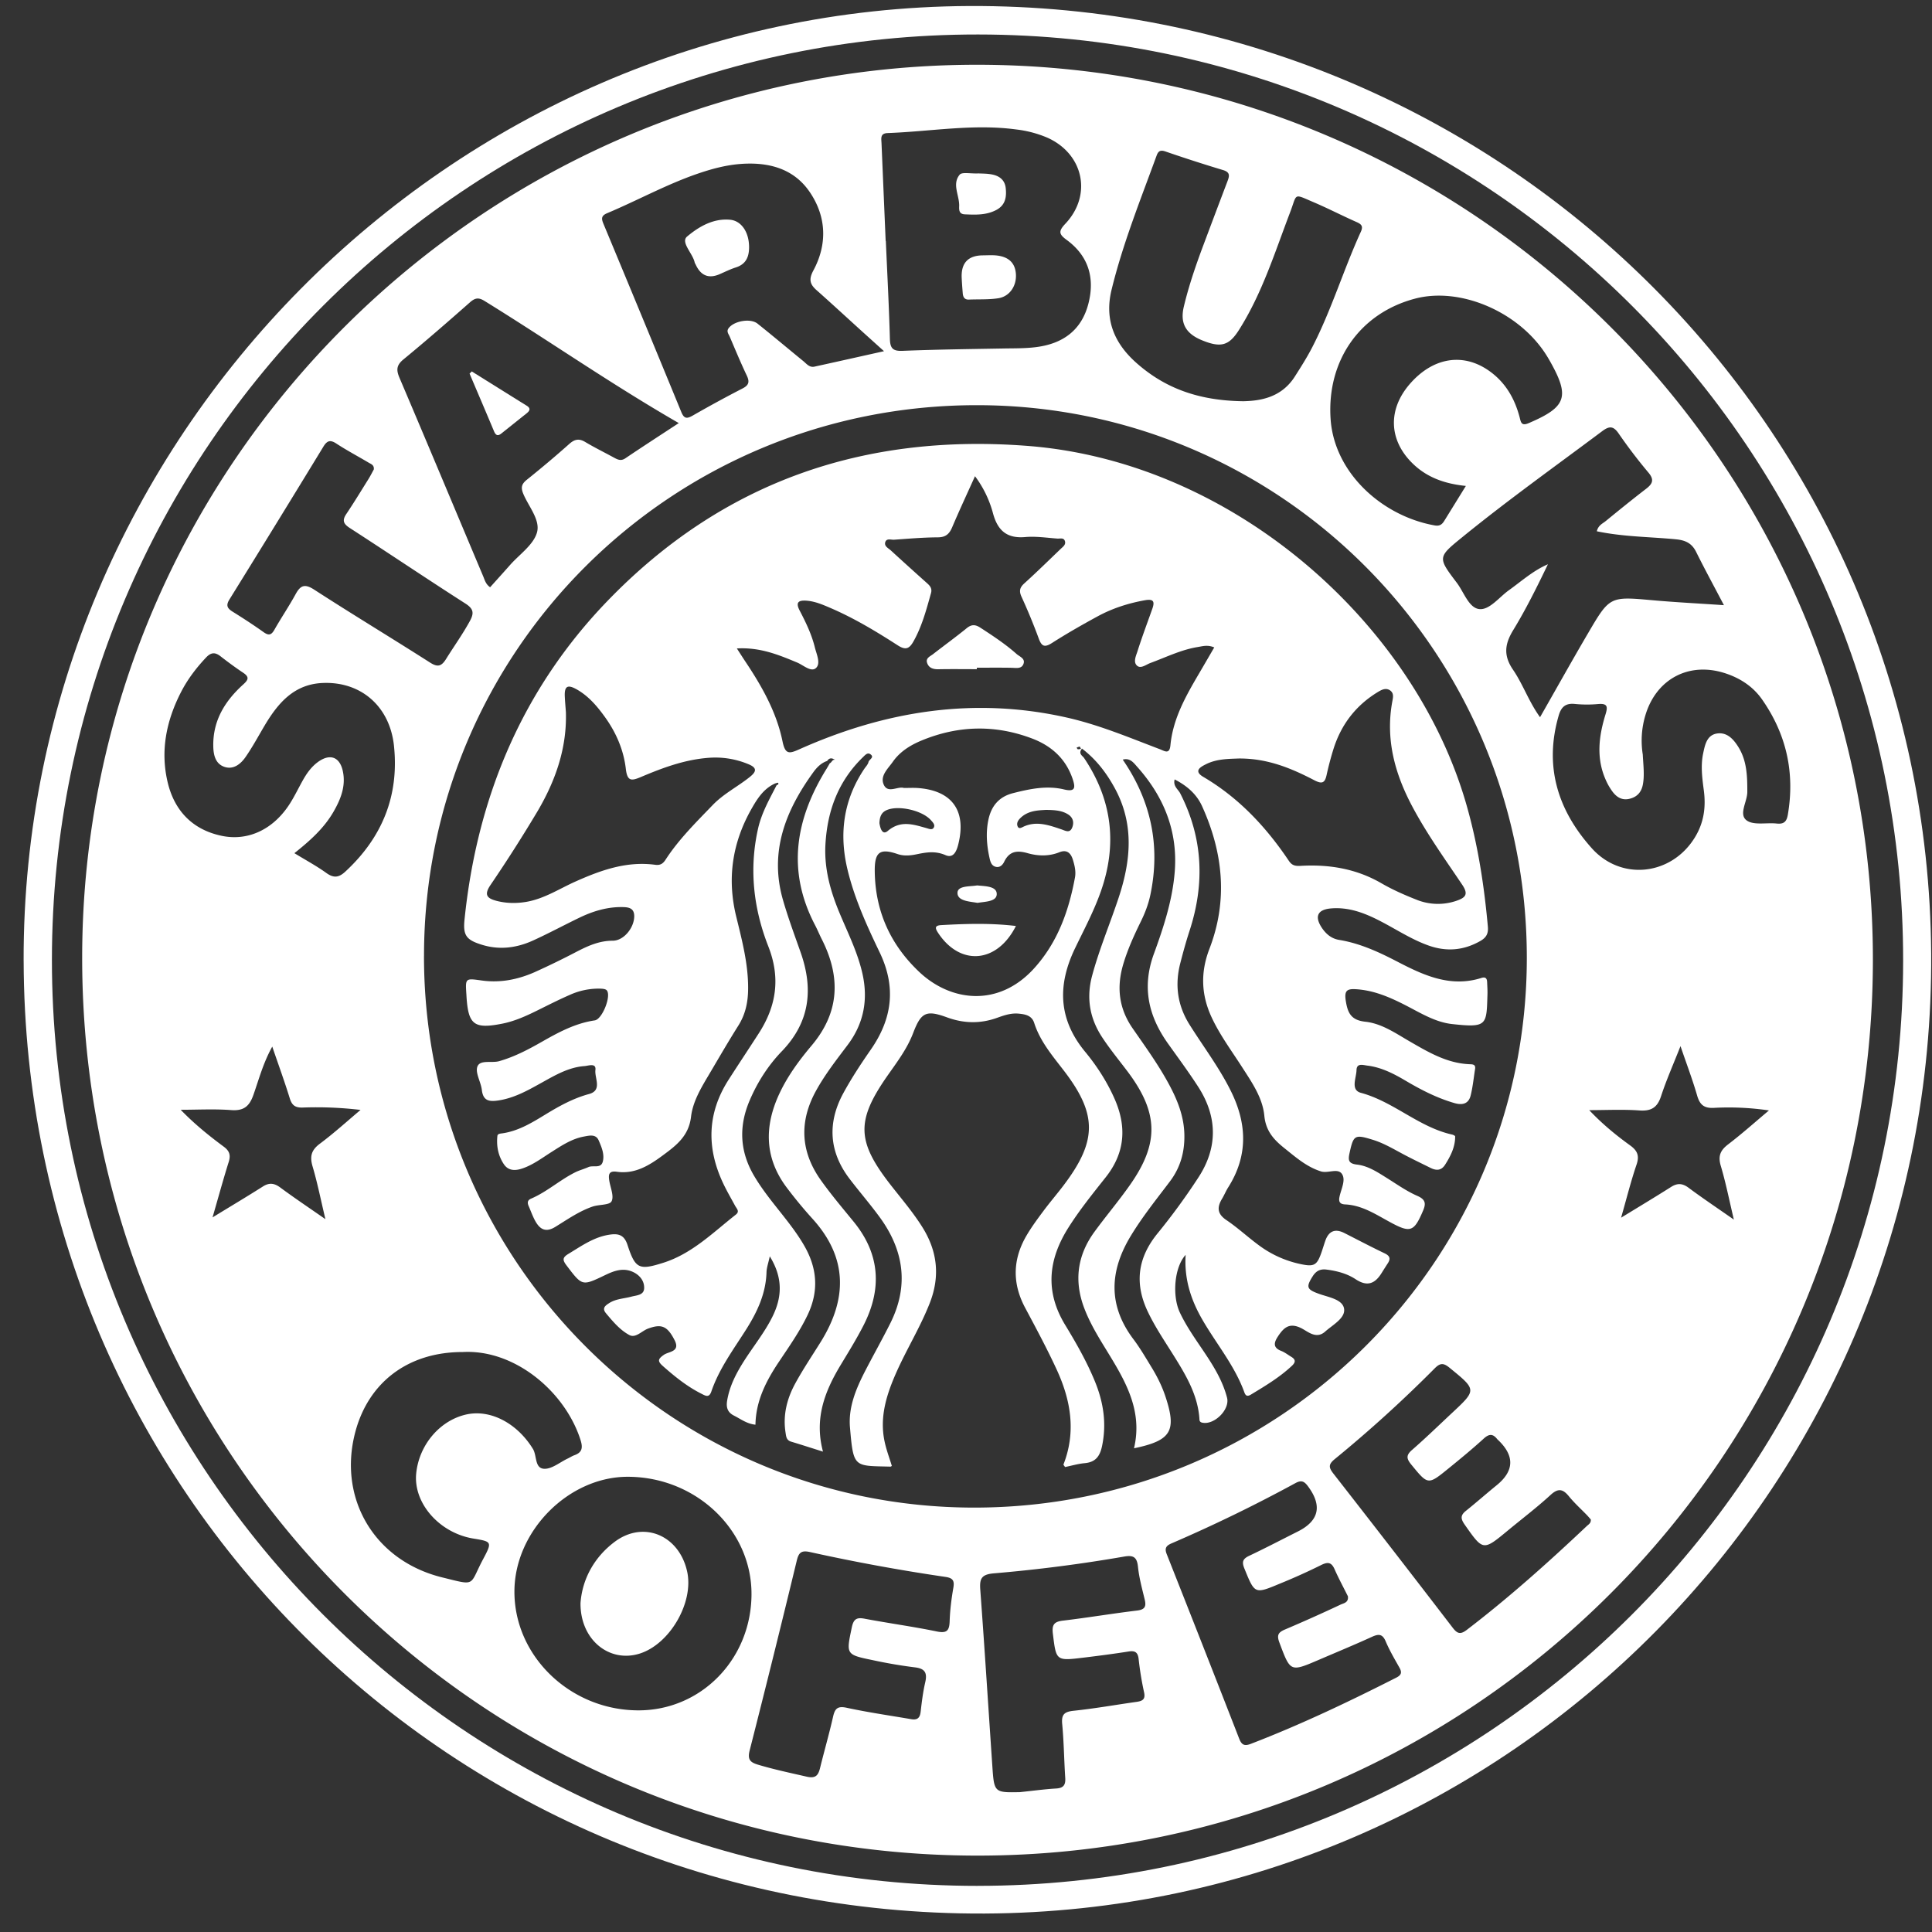 <svg xmlns="http://www.w3.org/2000/svg" width="79" height="79" fill="none" viewBox="0 0 79 79"><rect x="0" y="0" width="79" height="79" fill="#333333" stroke="none"/><path fill="#fff" d="M.966 39.289C.916 17.932 18.387.348 39.626.246 61.244.144 78.81 17.44 78.966 38.97c.156 21.62-17.217 39.178-38.704 39.275-21.77.1-39.244-17.287-39.295-38.956Zm39.009 37.824c20.873 0 37.826-16.94 37.845-37.816C77.84 18.4 60.89 1.425 39.993 1.41 19.099 1.395 2.124 18.36 2.123 39.254c-.003 20.901 16.953 37.86 37.852 37.86Z"/><path fill="#fff" d="M39.94 75.876c-20.268-.018-36.605-16.43-36.58-36.75C3.384 18.996 19.833 2.62 40 2.648c20.236.029 36.614 16.435 36.583 36.644-.032 20.242-16.418 36.602-36.643 36.584ZM17.337 39.088C17.334 51.533 27.4 61.635 39.815 61.646c12.492.012 22.61-10.04 22.617-22.468.007-12.494-10.042-22.603-22.475-22.61-12.515-.008-22.616 10.05-22.619 22.52ZM36.214 9.852h.008c.058 1.334.129 2.668.166 4.003.01.386.117.508.519.491 1.387-.056 2.776-.072 4.163-.097.439-.007.877 0 1.315-.058 1.084-.142 1.838-.692 2.118-1.768.273-1.05.01-1.957-.888-2.614-.318-.232-.342-.353-.053-.66 1.11-1.177.742-2.86-.737-3.52a4.592 4.592 0 0 0-1.27-.335c-1.762-.238-3.507.084-5.26.147-.308.012-.259.216-.25.407l.17 4.004h-.001Zm-.067 4.508-.89-.803c-.624-.566-1.243-1.138-1.873-1.697-.274-.242-.315-.446-.125-.8.579-1.078.533-2.198-.142-3.198-.66-.978-1.7-1.243-2.835-1.158-.58.044-1.14.191-1.692.377-1.302.439-2.504 1.107-3.765 1.637-.26.11-.23.24-.145.445a1675.5 1675.5 0 0 1 3.18 7.688c.115.282.236.273.466.142a51.279 51.279 0 0 1 2.035-1.108c.27-.138.294-.279.172-.536-.249-.523-.47-1.059-.698-1.591-.046-.106-.14-.207-.041-.339.215-.293.89-.418 1.181-.186.632.504 1.25 1.025 1.875 1.535.133.11.249.268.453.224.919-.201 1.836-.407 2.845-.632ZM27.755 17.3c-2.775-1.6-5.313-3.371-7.944-4.995-.242-.15-.386-.125-.59.054-.896.79-1.798 1.576-2.721 2.335-.29.237-.303.432-.164.757 1.15 2.7 2.281 5.407 3.42 8.109.064.15.102.326.285.453.282-.314.551-.611.817-.912.384-.434.949-.816 1.097-1.32.152-.515-.34-1.064-.559-1.592-.107-.262-.065-.403.149-.574.59-.473 1.169-.96 1.733-1.462.218-.194.397-.232.652-.08.376.225.772.419 1.157.629.157.085.296.165.483.039.695-.47 1.4-.925 2.186-1.441Zm2.974 47.896c.013-2.629-2.264-4.8-5.044-4.81-2.429-.011-4.639 2.212-4.65 4.678-.013 2.656 2.285 4.868 5.063 4.873 2.57.006 4.619-2.092 4.631-4.741Zm20.086-48.789c.652-.013 1.555-.114 2.125-1.001.255-.4.51-.801.726-1.222.78-1.517 1.272-3.158 1.979-4.707.099-.217.036-.304-.167-.394-.594-.262-1.171-.562-1.768-.816-.844-.36-.66-.362-.957.415-.626 1.639-1.146 3.323-2.098 4.82-.406.638-.74.727-1.515.408-.658-.272-.893-.697-.734-1.368.208-.873.5-1.719.815-2.557.32-.854.642-1.709.966-2.561.081-.216.134-.378-.18-.471a63.137 63.137 0 0 1-2.354-.76c-.196-.067-.288-.023-.357.164-.661 1.813-1.383 3.604-1.843 5.488-.304 1.245.126 2.214 1.032 3.01 1.15 1.012 2.509 1.524 4.33 1.551v.001Zm14.48 5.316c.056-.244.236-.311.364-.417.545-.445 1.09-.888 1.648-1.317.27-.207.346-.373.092-.672a20.912 20.912 0 0 1-1.213-1.593c-.213-.307-.377-.313-.669-.095-1.914 1.432-3.86 2.82-5.716 4.33-1.013.824-1.022.83-.235 1.867.295.387.495 1.037.926 1.08.416.042.81-.488 1.209-.773.516-.369.99-.801 1.594-1.06-.444.923-.894 1.833-1.42 2.695-.348.57-.404 1.038-.006 1.619.408.597.645 1.306 1.104 1.94.679-1.189 1.31-2.321 1.966-3.439.886-1.512.892-1.499 2.638-1.344.938.084 1.879.131 2.915.202-.41-.784-.787-1.474-1.136-2.178-.178-.36-.443-.479-.832-.516-1.066-.103-2.143-.1-3.23-.328v-.001ZM12.037 34.886c.477.292.911.525 1.308.811.3.215.509.19.774-.055 1.51-1.394 2.207-3.106 1.99-5.15-.173-1.62-1.363-2.637-2.927-2.564-1.159.054-1.81.817-2.352 1.724-.26.437-.501.888-.79 1.304-.206.298-.516.54-.897.389-.343-.137-.417-.489-.422-.841-.017-1.05.485-1.848 1.229-2.52.202-.183.255-.3-.002-.472-.321-.214-.632-.444-.937-.681-.223-.173-.39-.152-.586.056-.4.425-.752.887-1.018 1.403-.606 1.175-.863 2.42-.545 3.724.282 1.156 1.027 1.917 2.202 2.163 1.112.233 2.15-.291 2.806-1.343.186-.297.338-.615.51-.922.164-.293.356-.565.635-.764.483-.343.879-.196 1.003.383.13.607-.083 1.143-.377 1.655-.382.666-.94 1.172-1.603 1.7h-.001Zm43.081 30.39c-.175-.353-.376-.723-.546-1.108-.135-.306-.292-.304-.57-.163a24.76 24.76 0 0 1-1.682.756c-1.021.427-1.013.417-1.437-.625-.115-.28-.058-.399.203-.522.667-.316 1.32-.658 1.98-.989.871-.437 1.01-1.053.418-1.85-.152-.205-.268-.263-.514-.13a61.39 61.39 0 0 1-5.07 2.466c-.22.095-.287.2-.192.439.995 2.515 1.986 5.032 2.966 7.553.104.265.23.297.474.203 2.036-.783 4.002-1.72 5.945-2.706.205-.103.243-.21.131-.409-.198-.351-.405-.703-.562-1.073-.133-.314-.291-.311-.566-.186-.718.328-1.45.63-2.176.942-1.167.5-1.154.494-1.607-.715-.118-.316-.032-.419.248-.536a65.4 65.4 0 0 0 2.26-1.012c.125-.058.326-.078.296-.335h.001Zm9.928-3.147c-.045-.05-.1-.117-.16-.179-.245-.253-.508-.49-.73-.762-.246-.303-.438-.349-.753-.059-.556.51-1.16.969-1.742 1.45-1.023.846-1.013.84-1.77-.237-.165-.236-.179-.38.049-.562.425-.34.834-.703 1.257-1.046.722-.586.743-1.203.062-1.851-.013-.012-.027-.024-.038-.037-.18-.23-.338-.218-.557-.016-.467.426-.957.828-1.448 1.227-.83.674-.825.663-1.51-.172-.196-.24-.216-.38.031-.595.556-.484 1.087-1 1.626-1.504 1.027-.958 1.021-.951-.092-1.859-.238-.194-.374-.208-.603.023a53.618 53.618 0 0 1-4.098 3.72c-.264.217-.233.346-.046.587a934.34 934.34 0 0 1 4.874 6.297c.188.245.313.296.581.091 1.72-1.316 3.33-2.757 4.903-4.242.07-.068.181-.118.166-.273h-.002Zm2.127-31.278c.024.459.076.846.004 1.23-.057.3-.224.502-.537.58-.303.076-.518-.053-.69-.272a2.426 2.426 0 0 1-.29-.498c-.398-.89-.285-1.79-.01-2.679.1-.323.077-.453-.295-.424a5.074 5.074 0 0 1-.948-.002c-.388-.043-.569.116-.673.478-.6 2.07-.038 3.863 1.35 5.416 1.21 1.357 3.26 1.115 4.213-.427.374-.603.462-1.24.374-1.923-.067-.506-.135-1.018-.029-1.521.072-.336.143-.745.558-.814.412-.068.679.224.883.552.35.564.365 1.19.365 1.832 0 .404-.364.917-.029 1.166.285.212.815.085 1.232.13.286.03.403-.07.453-.357.295-1.716-.055-3.286-1.046-4.708-.37-.534-.9-.881-1.52-1.082-1.48-.479-2.819.237-3.26 1.727a3.607 3.607 0 0 0-.105 1.596ZM37.265 70.299c.252.042.353-.06.381-.308.046-.4.095-.804.186-1.196.09-.39-.006-.569-.427-.617a19.69 19.69 0 0 1-1.713-.293c-1.11-.228-1.093-.232-.862-1.338.07-.335.19-.422.522-.358.983.186 1.976.32 2.955.522.419.086.513-.041.525-.427.015-.454.073-.911.151-1.36.052-.294-.024-.4-.324-.444a77.667 77.667 0 0 1-5.541-1.017c-.344-.076-.456.017-.535.34a633.867 633.867 0 0 1-1.928 7.769c-.098.38.024.492.342.587.658.197 1.325.337 1.993.49.361.082.468-.054.542-.353.172-.699.372-1.391.531-2.093.075-.333.178-.454.558-.372.874.19 1.762.316 2.645.468Zm4.456 2.98c.49-.05.977-.117 1.468-.147.301-.018.387-.15.369-.432-.048-.737-.055-1.476-.125-2.21-.038-.404.108-.499.484-.538.855-.09 1.704-.242 2.556-.362.248-.035.375-.105.306-.403a12.707 12.707 0 0 1-.22-1.351c-.032-.278-.151-.348-.415-.305-.608.096-1.218.175-1.828.249-1.142.139-1.127.134-1.264-.978-.044-.363.047-.491.412-.534 1.012-.12 2.017-.29 3.03-.412.311-.038.383-.156.316-.44-.107-.445-.23-.89-.277-1.342-.04-.395-.178-.494-.569-.425a61.24 61.24 0 0 1-5.33.686c-.514.044-.582.228-.55.672.178 2.401.329 4.805.493 7.207.074 1.09.078 1.088 1.144 1.067v-.002ZM59.94 19.87c-.892-.09-1.635-.363-2.227-.968-.922-.94-.955-2.156-.086-3.177.946-1.108 2.19-1.323 3.27-.556.663.47 1.041 1.128 1.243 1.9.05.194.068.362.367.234 1.544-.66 1.694-1.075.876-2.527a5.463 5.463 0 0 0-.22-.36c-1.142-1.703-3.472-2.678-5.28-2.21-2.273.588-3.637 2.54-3.474 4.932.152 2.21 2.119 3.969 4.258 4.347.196.035.298-.037.388-.184l.886-1.433-.001.002ZM18.917 55.285c-2.217-.002-3.855 1.226-4.395 3.294-.705 2.708.795 5.245 3.57 5.924 1.407.346 1.08.341 1.665-.753.375-.704.354-.714-.395-.837-1.394-.226-2.468-1.45-2.343-2.67.119-1.167.97-2.165 2.05-2.405.998-.22 2.085.37 2.722 1.408.17.276.064.802.466.813.313.01.635-.267.953-.417.095-.045.184-.105.283-.14.322-.116.341-.318.244-.622-.626-1.968-2.686-3.715-4.82-3.595Zm-3.632-36.09c.021-.184-.117-.22-.216-.28-.438-.26-.89-.499-1.315-.777-.256-.168-.383-.117-.534.131a937.181 937.181 0 0 1-3.836 6.24c-.152.243-.096.362.124.5.432.269.86.547 1.274.842.216.153.32.11.444-.11.277-.488.594-.954.863-1.447.202-.368.377-.43.762-.181 1.563 1.012 3.158 1.973 4.727 2.975.31.199.467.17.66-.139.324-.521.684-1.02.979-1.562.176-.323.143-.497-.188-.709-1.583-1.013-3.142-2.064-4.72-3.084-.268-.172-.326-.313-.146-.58.313-.466.605-.947.903-1.424.083-.134.154-.275.22-.396Zm55.613 30.674c-.192-.806-.33-1.51-.534-2.194-.121-.404-.02-.638.303-.884.574-.438 1.112-.921 1.666-1.385a11.205 11.205 0 0 0-2.25-.105c-.418.022-.582-.138-.69-.515-.184-.638-.422-1.262-.677-2.01-.296.752-.58 1.39-.795 2.048-.151.46-.395.616-.88.583-.682-.049-1.372-.013-2.058-.013.537.567 1.091 1.021 1.671 1.44.299.215.39.421.265.788-.229.67-.4 1.36-.632 2.17.768-.47 1.413-.857 2.048-1.26.255-.16.461-.15.71.035.575.428 1.171.826 1.852 1.302ZM8.69 49.78c.776-.474 1.423-.86 2.06-1.264.26-.165.463-.14.709.041.574.425 1.168.822 1.847 1.295-.19-.796-.326-1.485-.524-2.154-.12-.408-.057-.666.295-.93.578-.43 1.113-.918 1.666-1.383a15.23 15.23 0 0 0-2.367-.097c-.3.009-.437-.088-.526-.373-.212-.687-.459-1.362-.717-2.119-.372.67-.545 1.334-.77 1.972-.164.469-.396.663-.912.624-.684-.052-1.375-.013-2.063-.013.571.589 1.159 1.062 1.763 1.51.237.175.288.35.2.627-.22.7-.413 1.408-.66 2.263v.001Z"/><path fill="#fff" d="M33.83 31.113c-.248.08-.426.262-.566.455-1.139 1.566-1.815 3.255-1.25 5.225.208.725.472 1.435.723 2.147.529 1.5.383 2.853-.768 4.047-.561.582-1 1.268-1.32 2.022-.45 1.06-.398 2.085.191 3.08.324.548.723 1.039 1.116 1.535.337.427.671.858.942 1.334.524.92.587 1.85.121 2.821-.322.67-.745 1.272-1.155 1.885-.525.782-.955 1.601-.973 2.592-.35-.034-.601-.232-.878-.371-.26-.131-.326-.33-.28-.61.099-.604.375-1.128.698-1.635.378-.592.822-1.141 1.14-1.771.408-.806.458-1.602-.094-2.497-.06.28-.13.468-.134.657-.028.876-.384 1.627-.843 2.35-.517.813-1.097 1.595-1.413 2.521-.094.274-.245.17-.405.09-.587-.295-1.091-.702-1.58-1.135-.225-.199-.196-.288.046-.457.193-.137.682-.118.437-.597-.297-.582-.536-.678-1.088-.473-.257.095-.505.4-.762.262-.383-.204-.675-.555-.958-.893-.175-.211-.015-.318.135-.414.274-.176.601-.181.905-.263.213-.057.514-.055.523-.345.01-.293-.175-.53-.448-.66-.41-.194-.79-.049-1.16.13-.934.448-.925.443-1.566-.401-.17-.223-.17-.324.079-.474.541-.327 1.056-.7 1.707-.788.354-.049.577.027.707.425.32.981.477 1.04 1.464.728 1.177-.373 2.03-1.235 2.967-1.97.168-.132.03-.246-.033-.363-.158-.293-.327-.582-.471-.883-.699-1.457-.679-2.885.205-4.266.407-.636.827-1.265 1.236-1.9.722-1.119.895-2.268.39-3.555-.606-1.547-.792-3.162-.42-4.814.144-.643.466-1.205.761-1.78.049-.014.097-.039.057-.094-.01-.013-.08.016-.122.026-.478.217-.738.638-.98 1.067-.773 1.378-.987 2.83-.608 4.377.237.971.495 1.943.486 2.958-.004.54-.108 1.04-.402 1.503-.384.61-.747 1.233-1.112 1.853-.348.592-.74 1.193-.82 1.87-.093.787-.602 1.172-1.152 1.578-.562.416-1.143.776-1.882.671-.332-.047-.347.119-.31.36.046.29.203.639.094.849-.085.161-.513.125-.775.215-.552.189-1.031.527-1.524.83-.39.24-.626.105-.815-.23-.111-.197-.185-.415-.277-.624-.056-.13-.052-.235.099-.3.651-.278 1.178-.765 1.808-1.078.172-.086.363-.133.538-.213.195-.087.511.075.588-.225.077-.299-.052-.596-.169-.867-.117-.27-.389-.195-.604-.156-.495.091-.908.367-1.324.631-.386.244-.754.525-1.19.673-.278.095-.57.11-.76-.175-.232-.347-.307-.743-.263-1.154.01-.098.132-.095.218-.109.661-.1 1.214-.444 1.77-.783.556-.338 1.117-.648 1.758-.822.555-.15.222-.652.262-.983.037-.3-.285-.171-.442-.16-.65.046-1.2.371-1.753.678-.569.316-1.13.636-1.794.731-.373.054-.604 0-.655-.433-.038-.33-.28-.705-.18-.96.114-.285.583-.13.89-.217.616-.176 1.173-.467 1.723-.78.689-.393 1.38-.769 2.183-.887.312-.045.69-1.015.49-1.231-.058-.062-.194-.065-.294-.068a2.86 2.86 0 0 0-1.228.262c-.45.196-.888.42-1.33.638-.457.226-.922.435-1.426.534-1.144.225-1.382.044-1.455-1.1l-.006-.106c-.043-.658-.044-.655.629-.56.753.105 1.475-.038 2.16-.34a32.715 32.715 0 0 0 1.752-.854c.457-.234.907-.433 1.443-.433.46 0 .884-.54.88-1.011-.003-.285-.178-.352-.413-.362-.65-.025-1.253.154-1.829.432-.633.305-1.251.639-1.89.93-.675.308-1.38.401-2.105.174-.631-.197-.77-.38-.702-1.033.512-4.986 2.354-9.407 5.847-13.025 4.689-4.857 10.462-6.86 17.187-6.337 8.386.653 15.804 7.233 17.936 14.678.467 1.63.722 3.293.874 4.977.026.289-.066.45-.311.59-.687.39-1.39.445-2.13.178-.7-.251-1.316-.664-1.971-1-.633-.327-1.284-.576-2.016-.51-.532.05-.665.325-.368.78.17.258.395.453.71.505.862.14 1.639.502 2.406.901 1.073.557 2.162 1.054 3.418.655.17-.053.227.023.232.174.007.175.02.352.013.528-.038 1.23-.012 1.341-1.446 1.184-.688-.076-1.288-.452-1.897-.765-.644-.33-1.3-.617-2.04-.66-.365-.022-.474.065-.41.472.079.51.223.795.802.858.67.073 1.238.473 1.816.807.762.44 1.52.89 2.436.93.118.006.264-.005.234.192-.058.364-.093.733-.182 1.089-.085.341-.336.402-.661.309-.716-.207-1.369-.543-2.006-.92-.485-.286-.987-.544-1.557-.613-.18-.023-.437-.114-.443.187-.007.32-.254.809.179.926 1.343.363 2.365 1.401 3.725 1.706.049.01.13.05.13.076.002.435-.187.804-.413 1.16-.158.245-.363.242-.593.128-.393-.195-.79-.384-1.176-.592-.387-.208-.767-.43-1.19-.559-.735-.227-.785-.19-.944.532-.063.286-.064.442.304.484.459.053.85.318 1.238.56.402.252.795.53 1.225.718.333.145.363.307.239.6-.372.873-.514.928-1.345.478-.586-.316-1.147-.696-1.845-.728-.21-.01-.272-.105-.23-.307.062-.308.259-.669.113-.919-.164-.285-.576-.03-.874-.125-.59-.187-1.032-.583-1.5-.956-.434-.348-.753-.703-.812-1.32-.072-.742-.514-1.37-.914-1.993-.427-.665-.9-1.3-1.237-2.021-.433-.925-.464-1.848-.094-2.809.763-1.982.562-3.931-.301-5.835-.224-.492-.614-.832-1.121-1.093-.074.276.144.406.227.568.934 1.824 1.011 3.697.381 5.625-.141.433-.262.874-.376 1.316-.231.895-.119 1.733.383 2.528.57.906 1.221 1.763 1.696 2.73.652 1.327.691 2.63-.12 3.912-.094.147-.16.313-.25.463-.212.35-.207.62.175.877.465.313.879.701 1.332 1.033a4.356 4.356 0 0 0 1.616.747c.654.148.756.093.964-.531.044-.133.085-.268.131-.4.14-.4.397-.513.78-.32.548.278 1.092.565 1.647.83.21.101.255.214.131.405-.086.132-.17.265-.254.399-.27.437-.585.572-1.065.254-.35-.231-.766-.34-1.193-.394-.264-.032-.429.064-.565.281-.276.438-.236.533.263.712.388.14.967.223 1.025.611.057.384-.463.654-.775.933-.36.32-.694.006-.96-.132-.505-.26-.741-.023-.979.343-.158.244-.197.447.142.578.145.056.273.158.408.239.18.106.194.215.035.366-.504.474-1.092.825-1.679 1.18-.143.086-.216.06-.27-.091-.394-1.09-1.14-1.974-1.711-2.96-.462-.799-.753-1.646-.69-2.661-.467.507-.555 1.677-.24 2.35.292.623.701 1.176 1.079 1.747.36.545.689 1.105.854 1.743.126.486-.528 1.132-1.018 1.02-.123-.028-.107-.113-.114-.195-.078-.964-.559-1.763-1.054-2.555-.372-.596-.768-1.177-1.068-1.816-.54-1.156-.39-2.195.425-3.187a26.344 26.344 0 0 0 1.646-2.254c.805-1.222.801-2.482.01-3.716-.39-.605-.82-1.186-1.237-1.771-.807-1.131-1.079-2.318-.58-3.678.396-1.086.761-2.196.852-3.364.128-1.654-.448-3.066-1.539-4.285-.143-.16-.289-.372-.588-.29 1.16 1.687 1.55 3.527 1.13 5.529-.08.38-.217.74-.389 1.089-.278.567-.54 1.141-.721 1.751-.275.932-.183 1.795.38 2.612.519.75 1.058 1.49 1.492 2.298.346.64.611 1.304.628 2.044.017.708-.156 1.349-.59 1.924-.551.73-1.124 1.441-1.599 2.225-.87 1.433-.941 2.837.104 4.225.275.364.505.762.743 1.151.23.375.426.768.566 1.187.47 1.418.245 1.806-1.283 2.125.386-1.632-.442-2.894-1.224-4.172-.303-.495-.595-.995-.804-1.54-.433-1.123-.295-2.175.413-3.143.467-.639.979-1.244 1.434-1.89 1.22-1.724 1.188-2.975-.085-4.666-.35-.463-.72-.913-1.037-1.396-.506-.77-.655-1.604-.41-2.516.293-1.09.732-2.126 1.085-3.192.504-1.52.643-3.022-.167-4.494-.34-.62-.76-1.167-1.333-1.602-.164.21.02.288.085.383 1.152 1.713 1.369 3.537.68 5.476-.282.798-.68 1.543-1.046 2.302-.723 1.498-.693 2.898.406 4.23.48.58.893 1.22 1.202 1.915.508 1.14.443 2.21-.351 3.216-.534.675-1.076 1.345-1.537 2.076-.818 1.3-.955 2.605-.126 3.968.456.749.892 1.514 1.225 2.33.345.85.475 1.715.282 2.63-.09.42-.27.652-.707.693-.276.025-.545.106-.804.158-.035-.055-.072-.088-.065-.104.523-1.339.299-2.632-.278-3.882-.397-.86-.847-1.697-1.293-2.533-.534-1.005-.504-1.991.068-2.96.205-.347.446-.673.688-.997.262-.353.55-.686.815-1.036 1.39-1.832 1.387-2.925-.01-4.73-.461-.598-.95-1.178-1.187-1.916-.098-.308-.366-.355-.632-.381-.305-.031-.594.066-.874.167-.69.25-1.365.239-2.06-.015-.856-.313-1.062-.203-1.385.644-.248.65-.666 1.194-1.058 1.755-1.267 1.816-1.247 2.66.1 4.402.452.583.936 1.142 1.33 1.768.625.991.738 2.022.306 3.12-.387.985-.946 1.884-1.372 2.847-.396.896-.685 1.815-.472 2.81.071.339.196.666.296.996-.023.013-.04.029-.054.029-1.498-.04-1.514.068-1.658-1.603-.07-.81.236-1.556.6-2.267.345-.672.718-1.33 1.055-2.005.759-1.523.55-2.964-.431-4.313-.393-.539-.832-1.046-1.237-1.576-.848-1.11-.917-2.295-.259-3.507.335-.616.723-1.204 1.124-1.782.876-1.261 1.045-2.552.363-3.973-.523-1.09-1.029-2.196-1.315-3.383-.356-1.478-.165-2.86.691-4.132.06-.087.143-.17.165-.267.025-.11.239-.184.102-.304-.13-.115-.226.003-.337.111-1 .973-1.444 2.177-1.524 3.544-.058.991.198 1.913.574 2.814.338.81.735 1.598.933 2.46.247 1.074.067 2.058-.602 2.944-.454.603-.92 1.198-1.287 1.863-.7 1.266-.639 2.495.197 3.668.417.585.884 1.137 1.34 1.695 1.08 1.322 1.163 2.742.405 4.23-.287.563-.622 1.102-.948 1.643-.64 1.065-1.074 2.173-.713 3.526-.484-.151-.893-.285-1.304-.408-.196-.059-.203-.217-.227-.373-.114-.727.064-1.404.41-2.03.313-.57.676-1.11 1.02-1.661 1.105-1.77 1.12-3.465-.344-5.067a18.25 18.25 0 0 1-1.008-1.219c-.935-1.215-.963-2.521-.334-3.871.336-.722.808-1.365 1.316-1.968 1.159-1.37 1.201-2.82.418-4.363-.095-.188-.174-.384-.272-.57-1.166-2.23-.798-4.343.472-6.392.046-.073.088-.15.132-.226.083-.03.098-.165.216-.139l-.075-.068.074.071c-.12-.082-.231-.097-.323.043l.006-.003Zm-3.7-4.599c.164.255.266.415.372.573.666 1 1.254 2.046 1.496 3.23.113.553.284.502.702.315 3.512-1.567 7.146-2.147 10.944-1.286 1.307.297 2.538.816 3.785 1.29.192.073.394.226.43-.162.103-1.08.622-2 1.157-2.911.21-.358.418-.716.635-1.09-.267-.114-.47-.05-.67-.017-.684.11-1.3.419-1.942.654-.175.065-.386.242-.538.115-.177-.147-.049-.406.011-.594.185-.584.402-1.16.607-1.738.105-.296.052-.412-.303-.349-.681.122-1.33.33-1.936.66-.632.344-1.258.701-1.864 1.088-.31.197-.425.137-.545-.193a24.432 24.432 0 0 0-.703-1.703c-.105-.232-.07-.373.117-.542.508-.459.997-.94 1.492-1.414.086-.083.207-.16.171-.303-.043-.167-.202-.106-.31-.114-.438-.033-.88-.1-1.314-.063-.74.066-1.12-.254-1.314-.948a4.44 4.44 0 0 0-.742-1.54c-.328.728-.644 1.406-.936 2.094-.118.274-.267.404-.585.406-.596.003-1.193.055-1.788.097-.127.008-.315-.072-.363.11-.042.16.129.235.228.326.479.439.96.874 1.446 1.308.134.12.259.226.199.441-.19.676-.367 1.353-.717 1.974-.177.315-.332.36-.647.157-.885-.57-1.788-1.114-2.76-1.53-.306-.132-.615-.264-.952-.292-.312-.024-.485.04-.293.405.252.483.49.975.62 1.506.071.285.253.664.039.847-.198.17-.509-.123-.763-.23-.759-.316-1.516-.63-2.469-.576h.002Zm6.833 5.706c.21 0 .386-.01.56.002 1.392.098 1.995.911 1.67 2.268-.062.26-.18.629-.53.477-.413-.18-.782-.118-1.178-.036-.26.054-.521.08-.782-.008-.718-.245-.942-.09-.934.689.014 1.63.633 3.008 1.814 4.126 1.295 1.226 3.256 1.466 4.715-.156.952-1.058 1.405-2.334 1.658-3.701.045-.246-.013-.491-.086-.727-.085-.276-.25-.427-.552-.305-.429.172-.874.158-1.296.038-.433-.123-.748-.087-.96.35-.058.122-.17.244-.333.21-.181-.038-.23-.195-.265-.356-.117-.52-.158-1.046-.048-1.57.117-.557.428-.943 1.012-1.09.688-.174 1.376-.32 2.082-.15.462.11.471-.073.35-.432-.282-.83-.87-1.353-1.66-1.652-1.515-.574-3.028-.534-4.522.085-.46.191-.884.457-1.171.869-.193.275-.53.57-.372.93.168.384.574.056.828.14ZM23.14 29.124c.043 1.473-.428 2.806-1.161 4.05a60.19 60.19 0 0 1-1.926 3.019c-.267.397-.141.541.25.643.398.103.797.11 1.201.044.744-.123 1.367-.54 2.037-.838 1.04-.464 2.091-.837 3.254-.68.207.027.316-.047.424-.215.54-.83 1.242-1.521 1.925-2.23.445-.462 1.017-.748 1.51-1.142.283-.225.316-.379-.065-.533a3.507 3.507 0 0 0-1.596-.256c-.98.07-1.886.405-2.776.782-.379.159-.564.204-.626-.322-.088-.774-.396-1.491-.858-2.13-.32-.444-.674-.86-1.159-1.131-.376-.21-.501-.12-.479.309.01.21.03.42.045.63Zm27.524 1.891c-.412.017-.913.01-1.361.239-.2.101-.517.267-.1.513 1.453.854 2.572 2.052 3.501 3.436.131.195.273.214.485.202 1.16-.066 2.267.116 3.294.71.453.263.939.477 1.426.669a2.329 2.329 0 0 0 1.65.048c.37-.128.495-.263.232-.654-.704-1.048-1.443-2.074-2.038-3.193-.72-1.351-1.107-2.764-.82-4.307.029-.155.07-.325-.081-.439-.168-.125-.335-.047-.49.045-.912.547-1.52 1.335-1.837 2.347-.11.352-.203.708-.282 1.068-.073.334-.202.36-.502.204-.937-.488-1.908-.894-3.076-.888h-.001ZM35.96 33.657c.029.186.11.515.34.321.53-.448 1.04-.267 1.579-.118.098.028.23.088.294-.006.081-.12-.024-.223-.108-.317-.357-.402-1.331-.621-1.809-.411-.228.1-.286.287-.296.532Zm6.803-.54c-.334.02-.762.028-1.077.373-.07.077-.12.182-.079.29.043.115.126.082.211.039.543-.27 1.062-.082 1.579.092.163.055.345.174.444-.069.089-.217.032-.422-.177-.548-.248-.151-.53-.174-.901-.177Zm1.439-2.494c-.026-.047-.043-.095-.053-.094-.043.005-.084.026-.127.041.017.023.03.062.05.066.039.006.08-.007.13-.013ZM40.159 10.442c.192 0 .385-.015.576.003.448.044.763.253.804.74.042.494-.247.936-.717 1.01-.393.062-.8.038-1.2.055-.186.008-.242-.105-.255-.26-.017-.209-.033-.418-.043-.628-.027-.598.252-.905.835-.92ZM40.015 7.091c.099.007.31.002.516.037.317.054.558.217.594.568.038.367-.015.697-.392.893-.408.212-.843.195-1.282.175-.227-.01-.237-.163-.23-.33.018-.435-.305-.9.02-1.291.098-.117.434-.037.772-.052h.002ZM30.63 10.083c.005.4-.113.716-.54.852-.233.074-.453.186-.677.282-.437.184-.758.053-.963-.393-.015-.031-.037-.06-.045-.095-.081-.374-.586-.825-.308-1.058.47-.396 1.069-.753 1.763-.685.457.046.763.505.77 1.098v-.001ZM19.291 15.188c.748.467 1.494.934 2.244 1.4.182.112.125.214-.006.317l-1.026.819c-.155.125-.237.07-.306-.098-.328-.785-.664-1.566-.996-2.349l.09-.09v.001ZM23.737 65.552c.067-.94.529-1.855 1.397-2.506 1.187-.89 2.648-.261 2.967 1.23.268 1.256-.708 2.942-1.932 3.336-1.238.398-2.443-.545-2.432-2.06Z"/><path fill="#fff" d="M39.944 27.363c-.525 0-1.05-.008-1.575.003-.217.004-.393-.056-.46-.263-.065-.196.129-.265.246-.357.456-.355.924-.693 1.372-1.058.197-.161.351-.157.558-.023.514.334 1.025.67 1.485 1.078.122.107.353.182.285.39-.075.232-.302.176-.496.173-.471-.009-.944-.003-1.416-.003v.06ZM41.541 37.864c-.769 1.526-2.27 1.645-3.17.299-.125-.188-.18-.318.116-.335 1.013-.056 2.024-.088 3.054.036ZM39.969 36.918c-.323-.057-.81-.072-.817-.4-.006-.304.486-.262.782-.31a.17.17 0 0 1 .052 0c.309.03.776.03.771.354-.005.313-.482.303-.788.357v-.001Z"/></svg>